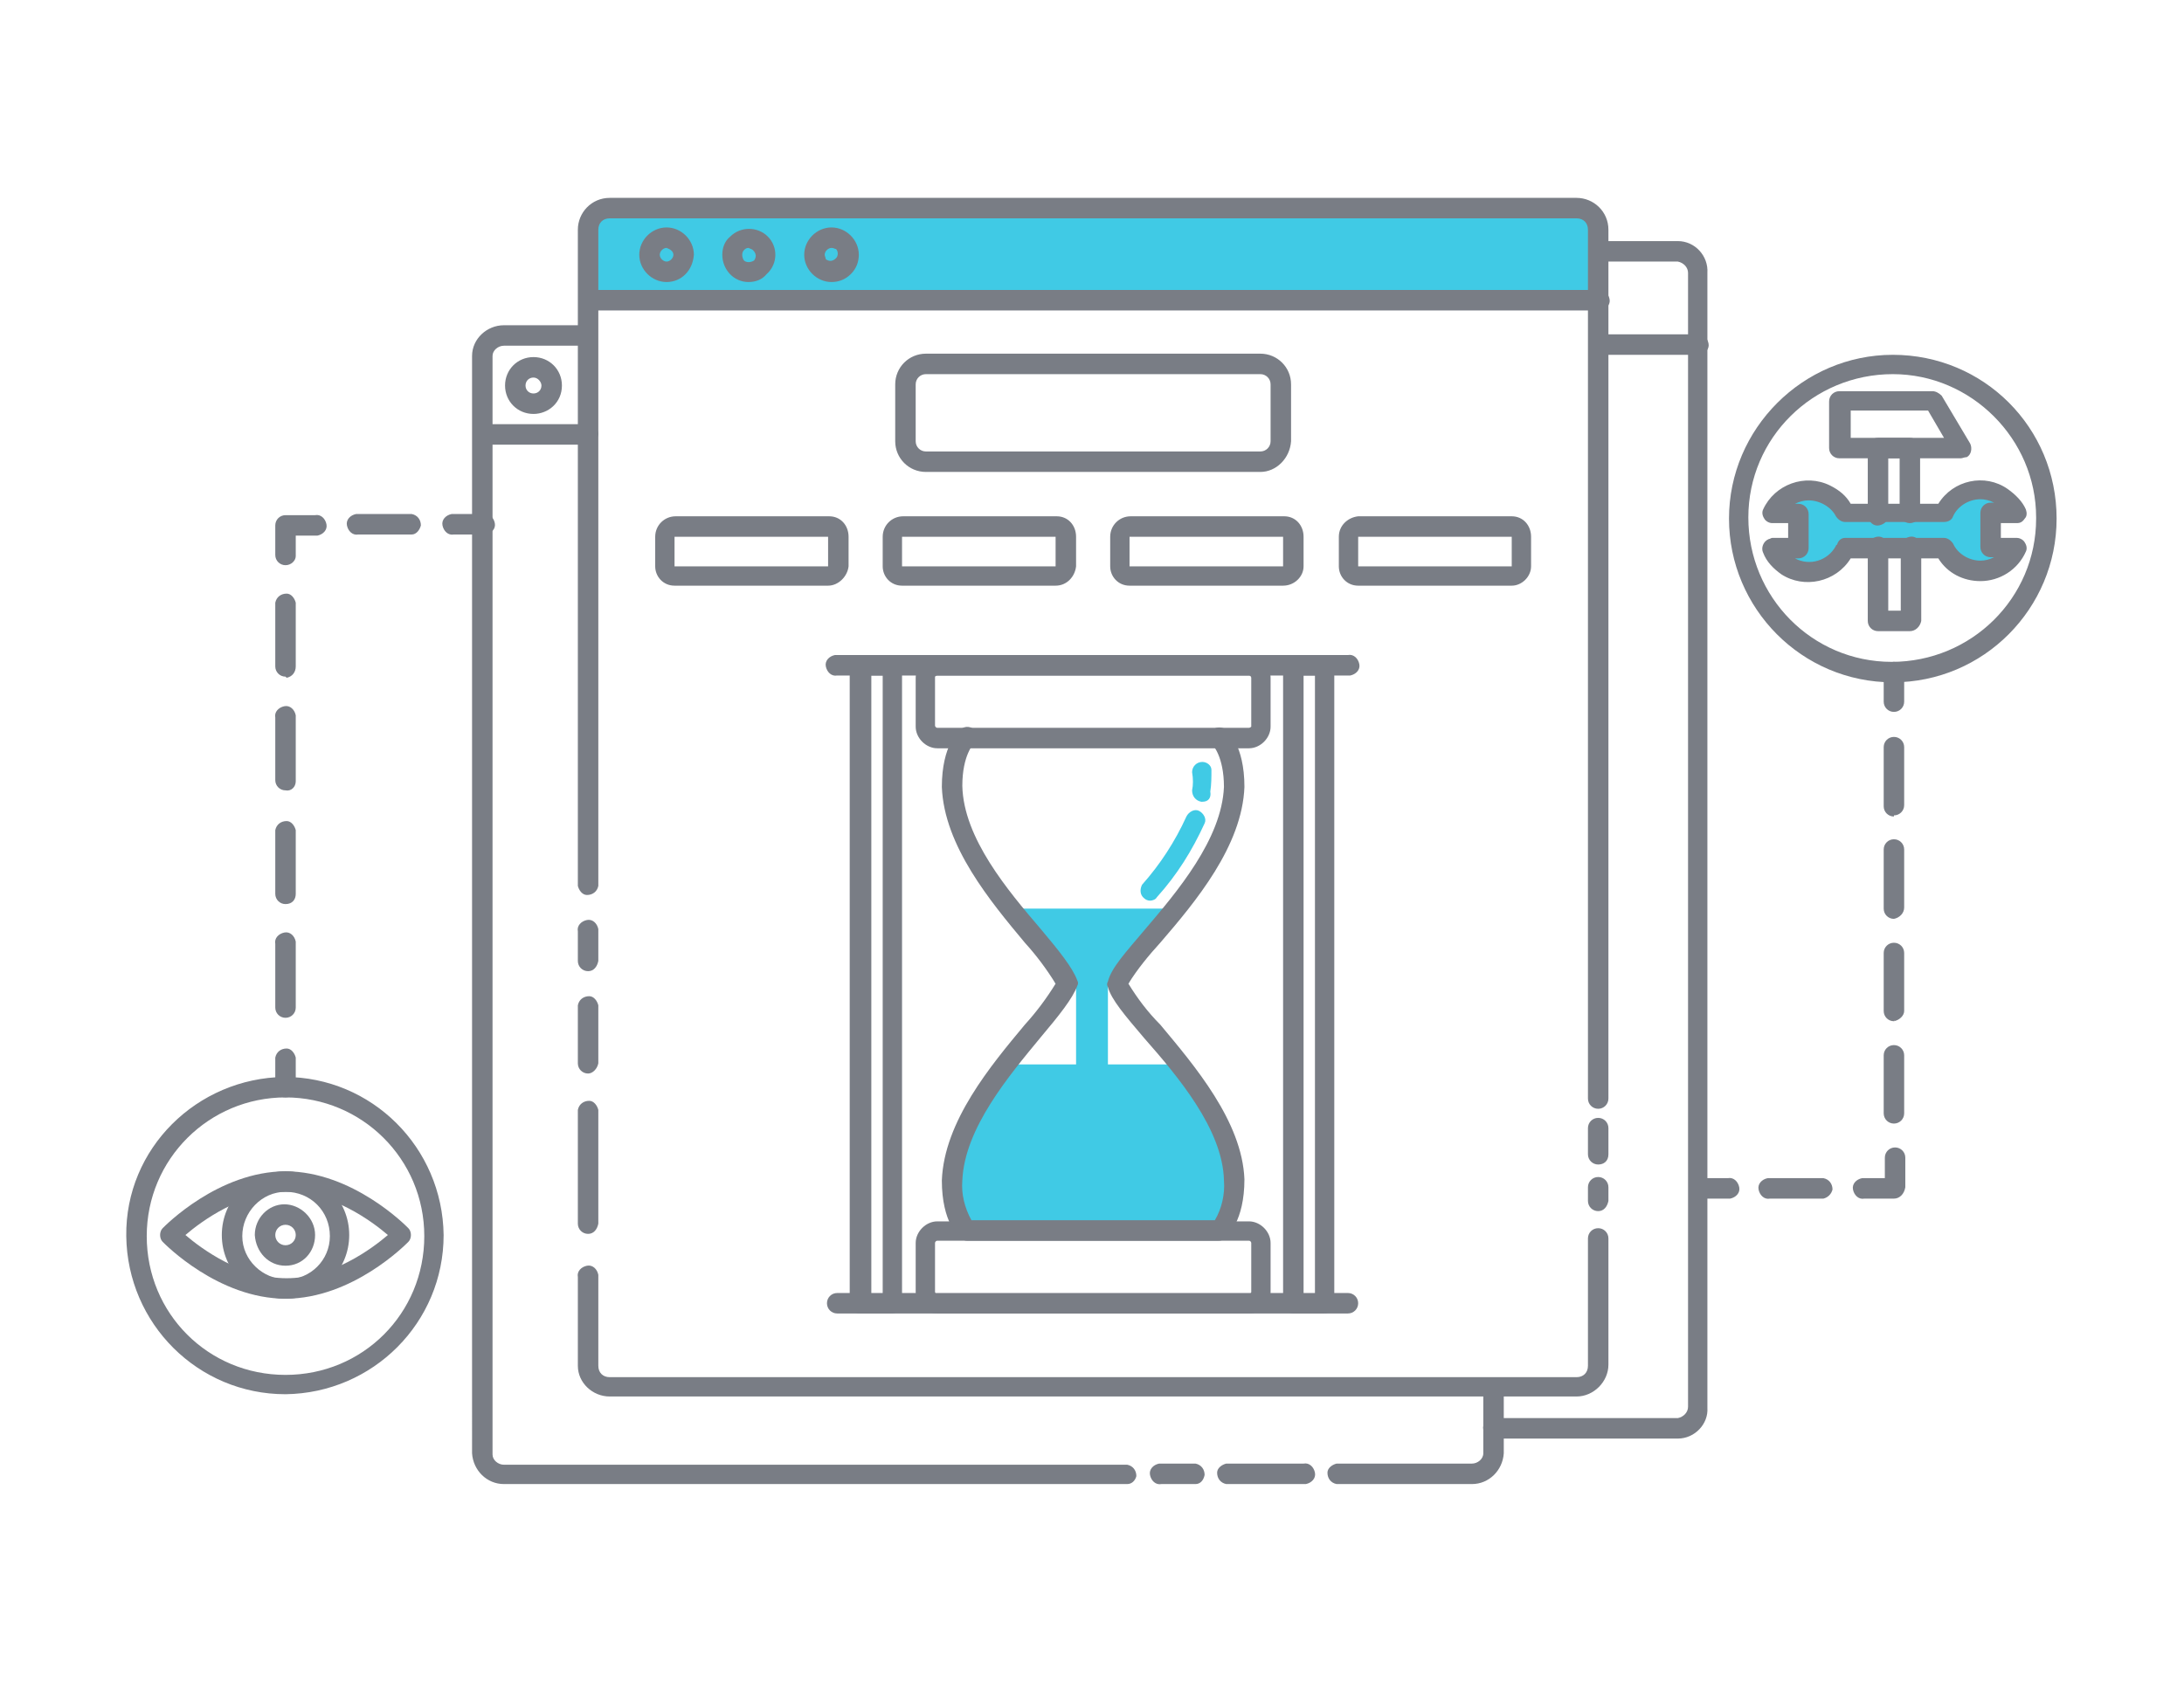 <svg xmlns="http://www.w3.org/2000/svg" id="Layer_1" x="0" y="0" version="1.1" viewBox="0 0 192 148" xml:space="preserve"><style>.st0{fill:#797d85}.st1{fill:#40cae5}</style><path d="M25.1 114.2c-5.9 0-10.6-4.8-10.8-5-.3-.3-.3-.9 0-1.2.2-.2 4.9-5 10.8-5s10.6 4.8 10.8 5c.3.3.3.9 0 1.2-.2.2-4.9 5-10.8 5zm-8.8-5.6c1.4 1.2 4.9 3.8 8.9 3.8s7.5-2.6 8.9-3.8c-1.4-1.2-4.9-3.8-8.9-3.8s-7.5 2.6-8.9 3.8z" class="st0"/><path d="M25.1 114.2c-3.1 0-5.6-2.5-5.6-5.6 0-3.1 2.5-5.6 5.6-5.6 3.1 0 5.6 2.5 5.6 5.6 0 3.1-2.5 5.6-5.6 5.6zm0-9.4c-2.1 0-3.8 1.8-3.8 3.9 0 2.1 1.8 3.8 3.9 3.8 2.1 0 3.8-1.7 3.8-3.8 0-2.2-1.7-3.9-3.9-3.9z" class="st0"/><path d="M25.1 111.3c-1.5 0-2.6-1.2-2.7-2.7 0-1.5 1.2-2.7 2.6-2.7s2.7 1.2 2.7 2.7-1.1 2.7-2.6 2.7zm0-3.6c-.5 0-.9.4-.9.9s.4.9.9.9.9-.4.9-.9-.4-.9-.9-.9z" class="st0"/><path d="M25.1 122.6c-7.7 0-13.9-6.2-14-13.9s6.2-13.9 13.9-14c7.7 0 13.9 6.2 14 13.9 0 7.7-6.2 13.9-13.9 14zm0-26.1c-6.7 0-12.2 5.4-12.2 12.2s5.4 12.2 12.2 12.2 12.2-5.4 12.2-12.2c0-6.8-5.5-12.2-12.2-12.2z" class="st0"/><path d="M175 45.2h2.3c-.8-1.8-3-2.6-4.7-1.7-.8.4-1.4 1-1.7 1.7h-8.7c-.8-1.8-2.9-2.6-4.7-1.7-.8.4-1.4 1-1.7 1.7h2.3v3h-2.3c.8 1.8 3 2.5 4.7 1.7.7-.4 1.3-1 1.7-1.7h8.7c.8 1.8 3 2.5 4.8 1.7.7-.4 1.3-1 1.7-1.7H175v-3z" class="st1"/><path d="M174.1 51.1c-1.5 0-2.9-.7-3.7-2h-7.7c-1.3 2.1-4.1 2.7-6.1 1.4-.7-.5-1.3-1.1-1.6-1.9-.2-.4 0-1 .5-1.2.1 0 .2-.1.3-.1h1.4V46h-1.4c-.3 0-.6-.2-.7-.4-.2-.3-.2-.6-.1-.8 1-2.2 3.7-3.2 5.9-2.1.8.4 1.4.9 1.8 1.6h7.7c1.3-2.1 4.1-2.7 6.1-1.3.7.5 1.3 1.1 1.6 1.8.1.3.1.6-.1.8-.2.3-.4.4-.7.4h-1.4v1.3h1.4c.3 0 .6.2.7.4.2.3.2.6.1.8-.7 1.6-2.3 2.6-4 2.6zm-11.9-3.8h8.7c.3 0 .6.2.8.5.4.9 1.4 1.5 2.4 1.5.4 0 .8-.1 1.2-.3h-.3c-.5 0-.9-.4-.9-.9v-3c0-.5.4-.9.9-.9h.3c-.4-.2-.8-.3-1.2-.3-1 0-2 .6-2.4 1.5-.1.3-.4.5-.8.5h-8.7c-.3 0-.6-.2-.8-.5-.4-.8-1.4-1.4-2.4-1.4-.4 0-.8.1-1.2.3h.3c.5 0 .9.4.9.9v3c0 .5-.4.9-.9.9h-.3c1.3.7 2.9.2 3.6-1.1 0 0 0-.1.1-.1.1-.4.4-.6.7-.6z" class="st0"/><path d="M167.9 55.5h-2.8c-.5 0-.9-.4-.9-.9v-6.4c-.1-.5.3-.9.8-1s.9.3 1 .8v5.7h1.1v-5.5c-.1-.5.3-.9.8-1s.9.3 1 .8V54.6c-.1.5-.5.9-1 .9zM167.9 46c-.5 0-.9-.4-.9-.9v-4.8h-1v4.9c.1.5-.3.9-.8 1s-.9-.3-1-.8v-6c0-.5.4-.9.9-.9h2.8c.5 0 .9.4.9.9v5.8c0 .4-.4.8-.9.8z" class="st0"/><path d="M172.4 40.3h-10.7c-.5 0-.9-.4-.9-.9v-4.1c0-.5.4-.9.9-.9h8.2c.3 0 .6.2.8.4l2.5 4.2c.2.4.1 1-.3 1.2-.2 0-.4.1-.5.1zm-9.8-1.8h8.3l-1.4-2.4h-6.8v2.4z" class="st0"/><path d="M166.4 60c-8 0-14.4-6.5-14.4-14.4s6.5-14.4 14.4-14.4c8 0 14.4 6.4 14.4 14.4 0 7.9-6.4 14.4-14.4 14.4zm0-27.1c-7 0-12.7 5.6-12.7 12.6s5.6 12.7 12.6 12.7S179 52.6 179 45.6v-.1c0-6.9-5.7-12.6-12.6-12.6z" class="st0"/><path d="M140.5 26.3v-6.1c0-1-.8-1.9-1.9-1.9h-85c-1 0-1.9.8-1.9 1.9v6.1h88.8z" class="st1"/><path d="M138.6 122.8h-85c-1.5 0-2.8-1.2-2.8-2.7v-7.8c-.1-.5.3-.9.8-1s.9.3 1 .8v8c0 .6.4 1 1 1h85c.6 0 1-.4 1-1v-11.2c0-.5.4-.9.9-.9s.9.4.9.9V120c0 1.5-1.3 2.8-2.8 2.8zM51.7 108.5c-.5 0-.9-.4-.9-.9v-10c.1-.5.5-.8 1-.8.4 0 .7.4.8.8v10c-.1.5-.4.9-.9.9zM51.7 94.4c-.5 0-.9-.4-.9-.9v-5.1c.1-.5.5-.8 1-.8.4 0 .7.4.8.8v5.1c-.1.5-.5.9-.9.9zM51.7 85.4c-.5 0-.9-.4-.9-.9v-2.6c-.1-.5.3-.9.8-1s.9.3 1 .8V84.5c-.1.5-.4.9-.9.9zM140.5 97.5c-.5 0-.9-.4-.9-.9V20.2c0-.6-.4-1-1-1h-85c-.6 0-1 .4-1 1v57.7c-.1.5-.5.8-1 .8-.4 0-.7-.4-.8-.8V20.2c0-1.5 1.2-2.8 2.8-2.8h85c1.5 0 2.8 1.2 2.8 2.8v76.4c0 .5-.4.9-.9.9z" class="st0"/><path d="M99.1 130.5H44.3c-1.5 0-2.7-1.2-2.8-2.7V31.3c0-1.5 1.3-2.7 2.8-2.7h7.1c.5 0 .9.4.9.9s-.4.9-.9.9h-7.1c-.5 0-1 .4-1 .9v96.6c0 .5.5.9 1 .9h54.8c.5.1.8.5.8 1-.1.4-.4.7-.8.7zM147.5 126.5h-16.1c-.5.1-.9-.3-1-.8-.1-.5.3-.9.8-1h16.3c.5-.1.9-.5.9-1V24c0-.5-.4-.9-.9-1h-6.7c-.5.1-.9-.3-1-.8-.1-.5.3-.9.8-1h6.9c1.5 0 2.7 1.3 2.6 2.8v99.8c.1 1.4-1.1 2.7-2.6 2.7zM105.1 130.5h-3c-.5.1-.9-.3-1-.8s.3-.9.8-1h3.2c.5.1.8.5.8 1-.1.5-.4.8-.8.8zM114.6 130.5h-6.8c-.5-.1-.8-.5-.8-1 0-.4.4-.7.8-.8h6.8c.5-.1.9.3 1 .8s-.3.9-.8 1h-.2z" class="st0"/><path d="M129.4 130.5h-11.9c-.5-.1-.8-.5-.8-1 0-.4.4-.7.8-.8h11.9c.5 0 1-.4 1-.9v-5.5c-.1-.5.3-.9.8-1s.9.3 1 .8v5.7c-.1 1.5-1.3 2.7-2.8 2.7zM140.5 27.3H51.7c-.5-.1-.8-.5-.8-1 0-.4.4-.7.8-.8h88.8c.5-.1.9.3 1 .8.1.5-.3.9-.8 1h-.2zM58.6 24.8c-1.3 0-2.4-1.1-2.4-2.4s1.1-2.4 2.4-2.4c1.3 0 2.4 1.1 2.4 2.4-.1 1.4-1.1 2.4-2.4 2.4zm0-3c-.3 0-.6.3-.6.6s.3.6.6.6.6-.3.6-.6-.3-.5-.6-.6zM65.8 24.8c-1.3 0-2.3-1.1-2.3-2.4 0-.6.2-1.2.7-1.6.9-.9 2.4-.9 3.3 0 .9.9.9 2.4-.1 3.3-.4.5-1 .7-1.6.7zm0-3c-.2 0-.3.1-.4.2-.2.2-.2.6 0 .9.2.2.6.2.9 0 .2-.3.2-.6-.1-.9-.1-.1-.2-.1-.4-.2zM73.1 24.8c-1.3 0-2.4-1.1-2.4-2.4 0-1.3 1.1-2.4 2.4-2.4s2.4 1.1 2.4 2.4c0 .6-.2 1.2-.7 1.7-.5.5-1.1.7-1.7.7zm0-3c-.3 0-.6.3-.6.6 0 .1.1.3.1.4.3.2.6.2.9-.1.2-.2.2-.6 0-.8-.1 0-.2-.1-.4-.1zM110.8 41.5H81.4c-1.5 0-2.7-1.2-2.7-2.7v-5c0-1.5 1.2-2.7 2.7-2.7h29.4c1.5 0 2.7 1.2 2.7 2.7v5c-.1 1.5-1.3 2.7-2.7 2.7zm-29.4-8.6c-.5 0-.9.4-.9.9v5c0 .5.4.9.9.9h29.4c.5 0 .9-.4.9-.9v-5c0-.5-.4-.9-.9-.9H81.4zM72.8 51.5H59.3c-1 0-1.7-.8-1.7-1.7v-2.6c0-1 .8-1.8 1.8-1.8h13.5c1 0 1.7.8 1.7 1.8v2.6c-.1.9-.9 1.7-1.8 1.7zm0-4.3H59.3v2.6h13.5v-2.6zM92.8 51.5H79.3c-1 0-1.7-.8-1.7-1.7v-2.6c0-1 .8-1.8 1.8-1.8h13.5c1 0 1.7.8 1.7 1.8v2.6c-.1.9-.8 1.7-1.8 1.7zm0-4.3H79.3v2.6h13.5v-2.6zM112.8 51.5H99.3c-1 0-1.7-.8-1.7-1.7v-2.6c0-1 .8-1.8 1.8-1.8h13.5c1 0 1.7.8 1.7 1.8v2.6c0 .9-.8 1.7-1.8 1.7zm0-4.3H99.3v2.6h13.5v-2.6zM132.9 51.5h-13.5c-1 0-1.7-.8-1.7-1.7v-2.6c0-1 .8-1.7 1.7-1.8h13.5c1 0 1.7.8 1.7 1.8v2.6c0 .9-.8 1.7-1.7 1.7zm0-4.3h-13.5v2.6h13.5v-2.6zM51.7 39.1h-9.2c-.5 0-.9-.4-.9-.9s.4-.9.9-.9h9.2c.5 0 .9.4.9.9-.1.5-.5.9-.9.9zM149.2 31.2h-8c-.5-.1-.8-.5-.8-1 0-.4.4-.7.8-.8h8c.5-.1.9.3 1 .8.1.5-.3.9-.8 1h-.2zM46.9 36.4c-1.4 0-2.5-1.1-2.5-2.5s1.1-2.5 2.5-2.5 2.5 1.1 2.5 2.5c0 1.5-1.2 2.5-2.5 2.5zm0-3.2c-.4 0-.7.3-.7.7s.3.7.7.7c.4 0 .7-.3.7-.7 0-.3-.3-.7-.7-.7zM140.5 102.4c-.5 0-.9-.4-.9-.9v-2.3c0-.5.4-.9.9-.9s.9.4.9.9v2.3c0 .6-.4.9-.9.9 0 .1 0 .1 0 0zM140.5 106.5c-.5 0-.9-.4-.9-.9v-1.2c0-.5.4-.9.9-.9s.9.4.9.9v1.2c-.1.5-.4.9-.9.9zM42.5 47h-2.6c-.5.1-.9-.3-1-.8s.3-.9.8-1H42.5c.5-.1.9.3 1 .8s-.3.9-.8 1h-.2zM36.2 47h-4.7c-.5.1-.9-.3-1-.8-.1-.5.3-.9.8-1h4.9c.5.1.8.5.8 1-.1.4-.4.8-.8.8zM25.1 49.7c-.5 0-.9-.4-.9-.9v-2.6c0-.5.4-.9.9-.9h2.6c.5-.1.9.3 1 .8.1.5-.3.9-.8 1H26v1.8c0 .4-.4.8-.9.8zM25.1 89.5c-.5 0-.9-.4-.9-.9V83c-.1-.5.3-.9.8-1 .5-.1.9.3 1 .8v5.8c0 .5-.4.9-.9.9zm0-10c-.5 0-.9-.4-.9-.9V73c.1-.5.5-.8 1-.8.4 0 .7.4.8.8v5.6c0 .5-.3.9-.9.9.1 0 0 0 0 0zm0-10c-.5 0-.9-.4-.9-.9v-5.5c-.1-.5.3-.9.8-1 .5-.1.9.3 1 .8v5.8c0 .5-.4.9-.9.8 0 .1 0 .1 0 0zm0-10c-.5 0-.9-.4-.9-.9V53c.1-.5.5-.8 1-.8.4 0 .7.4.8.8v5.6c0 .5-.3.9-.8 1l-.1-.1zM25.1 96.5c-.5 0-.9-.4-.9-.9V93c.1-.5.5-.8 1-.8.4 0 .7.4.8.8v2.6c0 .5-.4.9-.9.9zM151.9 105.4h-2.6c-.5-.1-.8-.5-.8-1 0-.4.4-.7.8-.8h2.6c.5-.1.9.3 1 .8.1.5-.3.9-.8 1h-.2zM160.3 105.4h-4.7c-.5.1-.9-.3-1-.8-.1-.5.3-.9.8-1h4.9c.5.1.8.5.8 1-.1.4-.4.7-.8.8zM166.5 105.4h-2.6c-.5.1-.9-.3-1-.8-.1-.5.3-.9.8-1h2v-1.8c0-.5.4-.9.9-.9s.9.4.9.9v2.6c-.1.6-.5 1-1 1zM166.5 98.8c-.5 0-.9-.4-.9-.9v-5.1c0-.5.4-.9.9-.9s.9.4.9.9v5.1c0 .5-.4.9-.9.9zm0-9c-.5 0-.9-.4-.9-.9v-5.1c0-.5.4-.9.9-.9s.9.4.9.9v5.1c0 .4-.4.8-.9.9.1-.1 0-.1 0 0zm0-9c-.5 0-.9-.4-.9-.9v-5.2c0-.5.4-.9.9-.9s.9.4.9.9v5.1c0 .5-.4.9-.9 1 0-.1 0-.1 0 0zm0-9c-.5 0-.9-.4-.9-.9v-5.2c0-.5.4-.9.9-.9s.9.4.9.9v5.1c0 .5-.4.9-.9.9v.1zM166.5 62.6c-.5 0-.9-.4-.9-.9v-2.6c0-.5.4-.9.9-.9s.9.4.9.9v2.6c0 .5-.4.9-.9.9.1 0 0 0 0 0z" class="st0"/><path d="M94.6 85.8h2.8v9.8h-2.8z" class="st1"/><path d="M88.2 79.9c2.1 2.8 4.1 5.2 4.6 6.6h6.4c.5-1.4 2.6-3.7 4.6-6.6H88.2zM88 93.6c-2.2 3-4.3 6.6-4.4 10.3 0 3.3 1.3 4.4 1.3 4.4H107s1.3-1 1.3-4.4c-.1-3.7-2.2-7.3-4.4-10.3H88z" class="st1"/><path d="M118.5 59.4H73.6c-.5.1-.9-.3-1-.8s.3-.9.8-1h45.1c.5-.1.9.3 1 .8s-.3.9-.8 1h-.2zM118.5 115.5H73.6c-.5 0-.9-.4-.9-.9s.4-.9.9-.9h44.9c.5 0 .9.4.9.9s-.4.9-.9.9z" class="st0"/><path d="M109.8 65.8H82.4c-1 0-1.9-.9-1.9-1.9v-4.3c0-1 .9-1.9 1.9-1.9h27.4c1 0 1.9.9 1.9 1.9v4.3c0 1-.9 1.9-1.9 1.9zm-27.4-6.4c-.1 0-.2.1-.2.1v4.3c0 .1.1.2.2.2h27.4c.1 0 .2-.1.2-.1v-4.3c0-.1-.1-.2-.2-.2H82.4zM109.8 115.5H82.4c-1.1 0-1.9-.9-1.9-1.9v-4.3c0-1 .9-1.9 1.9-1.9h27.4c1 0 1.9.9 1.9 1.9v4.3c0 1.1-.9 1.9-1.9 1.9zm-27.4-6.4c-.1 0-.2.1-.2.2v4.3c0 .1.1.2.2.2h27.4c.1 0 .2-.1.2-.2v-4.3c0-.1-.1-.2-.2-.2H82.4z" class="st0"/><path d="M107.1 109.1H85c-.2 0-.4-.1-.5-.2-.2-.1-1.7-1.4-1.7-5.1.2-5.2 4.3-10.1 7.3-13.7 1-1.1 1.9-2.3 2.7-3.6-.8-1.3-1.7-2.5-2.7-3.6-3-3.6-7.1-8.5-7.3-13.7 0-3.7 1.5-5 1.7-5.1.4-.3.9-.2 1.2.1.3.4.2.9-.1 1.2 0 0-1 1-1 3.7.1 4.6 4 9.2 6.9 12.6 1.6 1.9 2.8 3.4 3.2 4.5.1.2.1.3 0 .5-.4 1.1-1.6 2.6-3.2 4.5-2.8 3.4-6.7 8-6.9 12.6-.1 1.2.2 2.4.8 3.5h21.4c.6-1 .9-2.3.8-3.5-.1-4.5-4.1-9.2-7-12.5-1.7-2-2.9-3.4-3.2-4.5-.1-.2-.1-.3 0-.5.3-1.2 1.6-2.6 3.2-4.5 2.9-3.4 6.8-8 7-12.6 0-2.7-1-3.7-1-3.7-.4-.3-.4-.8-.1-1.2.3-.4.8-.4 1.2-.2.2.1 1.7 1.4 1.7 5.1-.2 5.2-4.3 10.1-7.4 13.7-1 1.1-2 2.3-2.8 3.6.8 1.3 1.7 2.5 2.8 3.6 3 3.6 7.2 8.5 7.4 13.6 0 3.7-1.5 5-1.7 5.1-.2.3-.4.3-.6.3z" class="st0"/><path d="M105.7 70.5h-.1c-.5-.1-.8-.5-.8-1 .1-.5.1-1 0-1.6 0-.5.4-.9.9-.9.4 0 .8.3.8.7 0 .6 0 1.3-.1 1.9.1.6-.2.9-.7.9zM101.1 79.2c-.2 0-.4-.1-.5-.2-.4-.3-.4-.8-.2-1.2 1.6-1.8 2.9-3.8 3.9-6 .2-.4.7-.7 1.1-.5.4.2.7.7.5 1.1-1.1 2.4-2.4 4.5-4.2 6.5-.1.2-.4.3-.6.3z" class="st1"/><path d="M78.4 115.5h-2.8c-.5 0-.9-.4-.9-.9V58.5c0-.5.4-.9.9-.9h2.8c.5 0 .9.4.9.9v56.1c0 .5-.4.9-.9.9zm-1.8-1.7h1V59.4h-1v54.4zM116.4 115.5h-2.7c-.5 0-.9-.4-.9-.9V58.5c0-.5.4-.9.9-.9h2.7c.5 0 .9.4.9.9v56.1c0 .5-.4.9-.9.9zm-1.8-1.7h1V59.4h-1v54.4z" class="st0"/></svg>